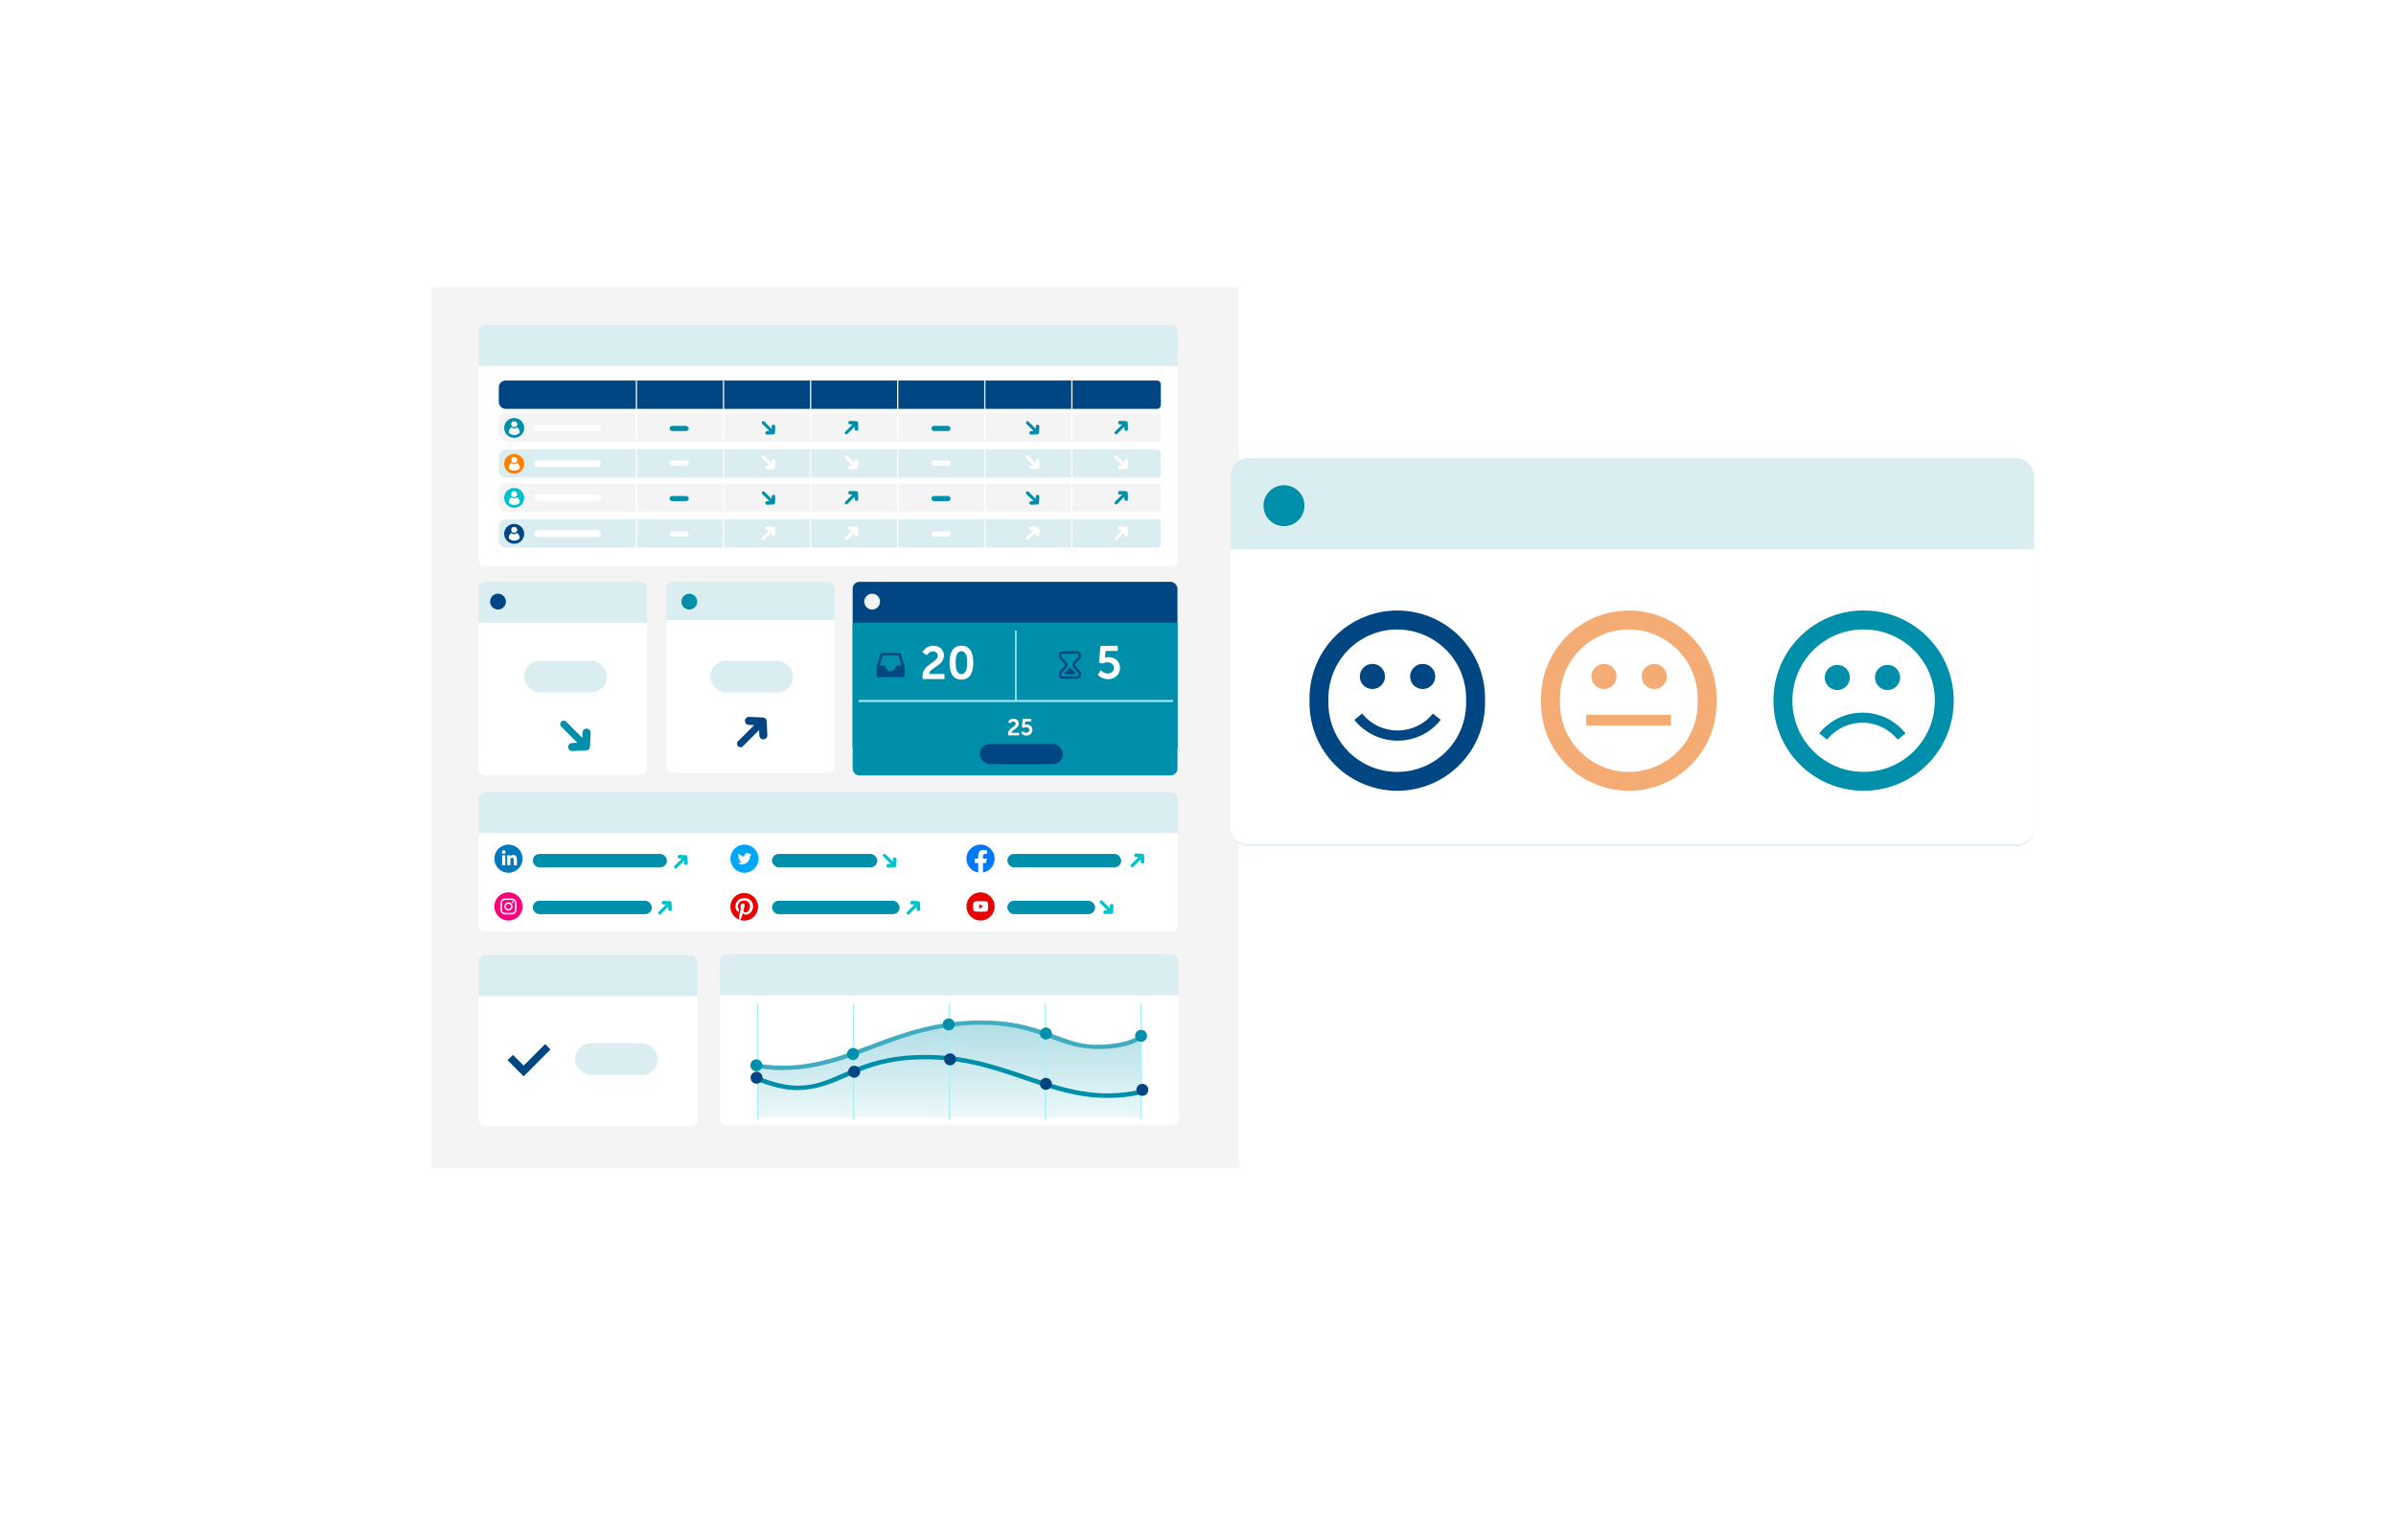 <?xml version="1.0" encoding="UTF-8"?>
<svg id="Layer_2" data-name="Layer 2" xmlns="http://www.w3.org/2000/svg" xmlns:xlink="http://www.w3.org/1999/xlink" viewBox="0 0 700 450">
  <defs>
    <style>
      .cls-1 {
        fill: url(#linear-gradient);
      }

      .cls-2 {
        filter: url(#outer-glow-8);
      }

      .cls-2, .cls-3 {
        fill: #daeef1;
      }

      .cls-4 {
        filter: url(#outer-glow-6);
      }

      .cls-4, .cls-5 {
        fill: #fff;
      }

      .cls-6 {
        fill: #004682;
      }

      .cls-7 {
        fill: #00c2cd;
      }

      .cls-8 {
        fill: #00a6fa;
      }

      .cls-9 {
        fill: #0078c0;
      }

      .cls-10 {
        fill: #008fab;
      }

      .cls-11 {
        fill: #0079f9;
      }

      .cls-12 {
        fill: #f4f4f5;
      }

      .cls-13 {
        fill: #f5ac74;
      }

      .cls-14 {
        fill: #ff007b;
      }

      .cls-15 {
        fill: #e90101;
      }

      .cls-16 {
        fill: #ff8100;
      }

      .cls-17 {
        fill: #acedf9;
      }

      .cls-18 {
        fill: #3facc0;
      }

      .cls-19 {
        filter: url(#drop-shadow-7);
      }

      .cls-20 {
        opacity: .3;
      }

      .cls-21 {
        fill: none;
        stroke: #94e4f5;
        stroke-miterlimit: 10;
        stroke-width: .5px;
      }
    </style>
    <filter id="outer-glow-6" filterUnits="userSpaceOnUse">
      <feOffset dx="0" dy="0"/>
      <feGaussianBlur result="blur" stdDeviation="5"/>
      <feFlood flood-color="#908ef1" flood-opacity=".25"/>
      <feComposite in2="blur" operator="in"/>
      <feComposite in="SourceGraphic"/>
    </filter>
    <linearGradient id="linear-gradient" x1="277.57" y1="326.41" x2="277.57" y2="299.69" gradientUnits="userSpaceOnUse">
      <stop offset="0" stop-color="#bce9ea"/>
      <stop offset="1" stop-color="#008fab"/>
    </linearGradient>
    <filter id="drop-shadow-7" filterUnits="userSpaceOnUse">
      <feOffset dx="0" dy="0"/>
      <feGaussianBlur result="blur-2" stdDeviation="3"/>
      <feFlood flood-color="#000" flood-opacity=".25"/>
      <feComposite in2="blur-2" operator="in"/>
      <feComposite in="SourceGraphic"/>
    </filter>
    <filter id="outer-glow-8" filterUnits="userSpaceOnUse">
      <feOffset dx="0" dy="0"/>
      <feGaussianBlur result="blur-3" stdDeviation="5"/>
      <feFlood flood-color="#908ef1" flood-opacity=".25"/>
      <feComposite in2="blur-3" operator="in"/>
      <feComposite in="SourceGraphic"/>
    </filter>
  </defs>
  <g>
    <rect class="cls-4" x="126.03" y="67.59" width="235.94" height="287.23" rx="5" ry="5"/>
    <rect class="cls-12" x="126.03" y="83.93" width="235.94" height="257.41"/>
    <rect class="cls-3" x="139.8" y="169.99" width="49.14" height="50.08" rx="2" ry="2"/>
    <rect class="cls-3" x="139.8" y="279.07" width="64.07" height="50.08" rx="2" ry="2"/>
    <path class="cls-5" d="M139.8,181.99h49.14v42.57c0,1.1-.9,2-2,2h-45.14c-1.1,0-2-.9-2-2v-42.57h0Z"/>
    <rect class="cls-3" x="194.7" y="169.99" width="49.14" height="50.08" rx="2" ry="2"/>
    <path class="cls-5" d="M194.7,181.16h49.14v42.57c0,1.1-.9,2-2,2h-45.14c-1.1,0-2-.9-2-2v-42.57h0Z"/>
    <rect class="cls-6" x="249.11" y="169.99" width="94.89" height="50.08" rx="2" ry="2"/>
    <path class="cls-10" d="M249.11,181.99h94.89v42.57c0,1.1-.9,2-2,2h-90.89c-1.1,0-2-.9-2-2v-42.57h0Z"/>
    <rect class="cls-3" x="139.8" y="94.92" width="204.34" height="50.08" rx="2" ry="2"/>
    <path class="cls-5" d="M139.8,106.92h204.34v56.58c0,1.1-.9,2-2,2H141.8c-1.1,0-2-.9-2-2v-56.58h0Z"/>
    <rect class="cls-3" x="139.8" y="231.43" width="204.34" height="28.4" rx="2" ry="2"/>
    <path class="cls-5" d="M139.8,243.43h204.34v26.71c0,1.1-.9,2-2,2H141.8c-1.1,0-2-.9-2-2v-26.71h0Z"/>
    <rect class="cls-3" x="210.34" y="278.79" width="133.98" height="50.08" rx="2" ry="2"/>
    <path class="cls-5" d="M210.34,290.78h133.98v36.09c0,1.1-.9,2-2,2H212.34c-1.1,0-2-.9-2-2v-36.09h0Z"/>
    <path class="cls-5" d="M139.8,291.06h64.07v36.09c0,1.1-.9,2-2,2h-60.07c-1.1,0-2-.9-2-2v-36.09h0Z"/>
    <g>
      <g class="cls-20">
        <path class="cls-1" d="M231.31,326.52h-9.84v-14.42l-.07-1.32c12.84,2.23,22.71-1.41,33.06-5.29,9.89-3.71,20.12-7.54,34.23-7.21,9.12,.21,14.86,2.35,19.93,4.24,4.36,1.63,8.13,3.03,13.12,2.83,10.14-.41,11.99-3.29,12-3.32l-.4,1.65h0l.04,22.83h-102.06Z"/>
      </g>
      <rect class="cls-17" x="277.2" y="293.11" width=".36" height="34.08"/>
      <rect class="cls-17" x="249.21" y="293.11" width=".36" height="34.08"/>
      <rect class="cls-17" x="221.21" y="293.11" width=".36" height="34.08"/>
      <rect class="cls-17" x="305.2" y="293.11" width=".36" height="34.08"/>
      <rect class="cls-17" x="333.2" y="293.11" width=".36" height="34.08"/>
      <g>
        <path class="cls-16" d="M221.12,314.35s-.04-.05-.04-.05v.04s.04,0,.04,0Z"/>
        <path class="cls-10" d="M333.27,318.37c-12.7,2.9-22.67-.45-33.13-4.02-9.99-3.41-20.33-6.94-34.37-5.97-9.07,.63-14.71,3.12-19.68,5.31-4.28,1.89-7.98,3.52-12.96,3.53-5,.02-10.26-2.15-12.01-2.87l-.32,1.32c1.82,.73,7.26,2.97,12.33,2.84,5.53-.14,9.63-1.82,13.97-3.74,4.79-2.11,10.23-4.51,18.85-5.11,13.5-.94,23.59,2.51,33.34,5.84,7.9,2.7,15.48,5.29,24.23,5.29,3.23,0,6.12-.22,9.73-1.04l.02-1.37Z"/>
      </g>
      <path class="cls-18" d="M230.85,312.59c8.77-.38,16.27-3.19,24.09-6.12,9.65-3.62,19.63-7.36,33.2-7.04,8.66,.2,14.2,2.27,19.09,4.09,4.42,1.65,8.6,3.09,14.15,2.98,8.97-.17,11.95-2.8,12-2.95l-.08-1.6h0s-1.82,2.92-11.97,3.32c-5,.2-8.76-1.2-13.12-2.83-5.07-1.89-10.81-4.03-19.93-4.24-14.11-.33-24.34,3.5-34.23,7.21-10.35,3.88-20.22,7.52-33.06,5.29l.07,1.32c3.66,.64,6.56,.72,9.8,.58Z"/>
      <circle class="cls-10" cx="277.18" cy="299.31" r="1.75"/>
      <circle class="cls-10" cx="305.56" cy="301.97" r="1.75"/>
      <circle class="cls-10" cx="333.37" cy="302.64" r="1.75"/>
      <circle class="cls-10" cx="249.21" cy="307.96" r="1.76"/>
      <circle class="cls-10" cx="220.98" cy="311.27" r="1.75"/>
      <circle class="cls-6" cx="221.03" cy="314.89" r="1.75"/>
      <circle class="cls-6" cx="305.56" cy="316.68" r="1.75"/>
      <circle class="cls-6" cx="277.56" cy="309.52" r="1.75"/>
      <circle class="cls-6" cx="249.56" cy="313.14" r="1.75"/>
      <circle class="cls-6" cx="333.74" cy="318.43" r="1.75"/>
    </g>
    <path class="cls-3" d="M147.73,131.28h190.31c.61,0,1.1,.49,1.1,1.1v6.08c0,.61-.49,1.1-1.1,1.1H147.73c-1.1,0-2-.9-2-2v-4.29c0-1.1,.9-2,2-2Z"/>
    <rect class="cls-5" x="156.06" y="134.52" width="19.48" height="1.93" rx=".97" ry=".97"/>
    <rect class="cls-10" x="155.65" y="249.5" width="39.21" height="3.92" rx="1.96" ry="1.96"/>
    <rect class="cls-10" x="155.65" y="263.18" width="34.79" height="3.92" rx="1.96" ry="1.96"/>
    <rect class="cls-10" x="225.55" y="249.5" width="30.74" height="3.92" rx="1.96" ry="1.96"/>
    <rect class="cls-10" x="225.55" y="263.18" width="37.27" height="3.92" rx="1.96" ry="1.96"/>
    <rect class="cls-10" x="294.3" y="249.5" width="33.27" height="3.92" rx="1.96" ry="1.96"/>
    <rect class="cls-10" x="294.3" y="263.18" width="25.65" height="3.92" rx="1.96" ry="1.96"/>
    <ellipse class="cls-16" cx="150.22" cy="135.53" rx="2.93" ry="2.9"/>
    <path class="cls-12" d="M147.73,120.77h190.31c.61,0,1.1,.49,1.1,1.1v6.08c0,.61-.49,1.1-1.1,1.1H147.73c-1.1,0-2-.9-2-2v-4.29c0-1.1,.9-2,2-2Z"/>
    <rect class="cls-5" x="156.06" y="124.01" width="19.48" height="1.93" rx=".97" ry=".97"/>
    <ellipse class="cls-10" cx="150.22" cy="125.03" rx="2.93" ry="2.9"/>
    <path class="cls-6" d="M147.73,111.18h190.31c.61,0,1.1,.49,1.1,1.1v6.08c0,.61-.49,1.1-1.1,1.1H147.73c-1.1,0-2-.9-2-2v-4.29c0-1.1,.9-2,2-2Z"/>
    <g>
      <rect class="cls-10" x="195.63" y="124.43" width="5.58" height="1.51" rx=".76" ry=".76"/>
      <rect class="cls-10" x="272.13" y="124.43" width="5.58" height="1.51" rx=".76" ry=".76"/>
      <path class="cls-10" d="M250.51,123.18c-.09-.08-.2-.13-.33-.14l-1.79-.07c-.29-.01-.53,.21-.54,.5-.01,.29,.21,.53,.5,.54l.7,.03-2.09,2.09c-.18,.18-.18,.46,0,.64s.46,.18,.64,0l2.09-2.09,.03,.7c.01,.29,.25,.51,.54,.5,.29-.01,.51-.25,.5-.54l-.07-1.79c0-.13-.06-.24-.14-.33,0,0-.01-.01-.02-.02,0,0,0-.01-.02-.02Z"/>
      <path class="cls-10" d="M329.3,123.18c-.09-.08-.2-.13-.33-.14l-1.79-.07c-.29-.01-.53,.21-.54,.5-.01,.29,.21,.53,.5,.54l.7,.03-2.09,2.09c-.18,.18-.18,.46,0,.64s.46,.18,.64,0l2.09-2.09,.03,.7c.01,.29,.25,.51,.54,.5,.29-.01,.51-.25,.5-.54l-.07-1.79c0-.13-.06-.24-.14-.33,0,0-.01-.01-.02-.02,0,0,0-.01-.02-.02Z"/>
      <path class="cls-10" d="M303.44,126.74c.08-.09,.13-.2,.14-.33l.07-1.79c.01-.29-.21-.53-.5-.54-.29-.01-.53,.21-.54,.5l-.03,.7-2.09-2.09c-.18-.18-.46-.18-.64,0s-.18,.46,0,.64l2.09,2.09-.7,.03c-.29,.01-.51,.25-.5,.54,.01,.29,.25,.51,.54,.5l1.79-.07c.13,0,.24-.06,.33-.14,0,0,.01-.01,.02-.02,0,0,.01,0,.02-.02Z"/>
      <path class="cls-10" d="M226.28,126.74c.08-.09,.13-.2,.14-.33l.07-1.79c.01-.29-.21-.53-.5-.54-.29-.01-.53,.21-.54,.5l-.03,.7-2.09-2.09c-.18-.18-.46-.18-.64,0s-.18,.46,0,.64l2.09,2.09-.7,.03c-.29,.01-.51,.25-.5,.54,.01,.29,.25,.51,.54,.5l1.79-.07c.13,0,.24-.06,.33-.14,0,0,.01-.01,.02-.02,0,0,.01,0,.02-.02Z"/>
    </g>
    <g>
      <rect class="cls-5" x="195.63" y="134.53" width="5.58" height="1.51" rx=".76" ry=".76"/>
      <rect class="cls-5" x="272.13" y="134.53" width="5.58" height="1.51" rx=".76" ry=".76"/>
      <path class="cls-5" d="M250.54,136.84c.08-.09,.13-.2,.14-.33l.07-1.79c.01-.29-.21-.53-.5-.54-.29-.01-.53,.21-.54,.5l-.03,.7-2.09-2.09c-.18-.18-.46-.18-.64,0s-.18,.46,0,.64l2.09,2.09-.7,.03c-.29,.01-.51,.25-.5,.54,.01,.29,.25,.51,.54,.5l1.79-.07c.13,0,.24-.06,.33-.14,0,0,.01-.01,.02-.02,0,0,.01,0,.02-.02Z"/>
      <path class="cls-5" d="M329.33,136.84c.08-.09,.13-.2,.14-.33l.07-1.79c.01-.29-.21-.53-.5-.54-.29-.01-.53,.21-.54,.5l-.03,.7-2.09-2.09c-.18-.18-.46-.18-.64,0s-.18,.46,0,.64l2.09,2.09-.7,.03c-.29,.01-.51,.25-.5,.54,.01,.29,.25,.51,.54,.5l1.79-.07c.13,0,.24-.06,.33-.14,0,0,.01-.01,.02-.02,0,0,.01,0,.02-.02Z"/>
      <path class="cls-5" d="M303.44,136.84c.08-.09,.13-.2,.14-.33l.07-1.79c.01-.29-.21-.53-.5-.54-.29-.01-.53,.21-.54,.5l-.03,.7-2.09-2.09c-.18-.18-.46-.18-.64,0s-.18,.46,0,.64l2.09,2.09-.7,.03c-.29,.01-.51,.25-.5,.54,.01,.29,.25,.51,.54,.5l1.79-.07c.13,0,.24-.06,.33-.14,0,0,.01-.01,.02-.02,0,0,.01,0,.02-.02Z"/>
      <path class="cls-5" d="M226.28,136.84c.08-.09,.13-.2,.14-.33l.07-1.79c.01-.29-.21-.53-.5-.54-.29-.01-.53,.21-.54,.5l-.03,.7-2.09-2.09c-.18-.18-.46-.18-.64,0s-.18,.46,0,.64l2.09,2.09-.7,.03c-.29,.01-.51,.25-.5,.54,.01,.29,.25,.51,.54,.5l1.79-.07c.13,0,.24-.06,.33-.14,0,0,.01-.01,.02-.02,0,0,.01,0,.02-.02Z"/>
    </g>
    <rect class="cls-3" x="167.98" y="304.83" width="24.21" height="9.26" rx="4.63" ry="4.63"/>
    <rect class="cls-3" x="153.09" y="193.07" width="24.21" height="9.26" rx="4.63" ry="4.63"/>
    <rect class="cls-3" x="207.5" y="193.07" width="24.21" height="9.26" rx="4.63" ry="4.63"/>
    <rect class="cls-6" x="286.22" y="217.38" width="24.29" height="5.89" rx="2.95" ry="2.95"/>
    <path class="cls-10" d="M172.06,218.89c.18-.2,.3-.46,.31-.75l.17-4.04c.03-.65-.47-1.19-1.12-1.22-.65-.03-1.19,.47-1.22,1.12l-.07,1.58-4.72-4.72c-.4-.4-1.04-.4-1.44,0s-.4,1.04,0,1.44l4.72,4.72-1.58,.07c-.65,.03-1.15,.57-1.12,1.22,.03,.65,.57,1.15,1.22,1.12l4.04-.17c.29-.01,.55-.13,.75-.31,.01-.01,.02-.02,.03-.03,.01-.01,.02-.02,.03-.03Z"/>
    <path class="cls-6" d="M223.64,209.94c-.2-.18-.46-.3-.75-.31l-4.04-.17c-.65-.03-1.19,.47-1.22,1.12-.03,.65,.47,1.19,1.12,1.22l1.58,.07-4.72,4.72c-.4,.4-.4,1.04,0,1.44,.4,.4,1.04,.4,1.44,0l4.72-4.72,.07,1.58c.03,.65,.57,1.15,1.22,1.12,.65-.03,1.15-.57,1.12-1.22l-.17-4.04c-.01-.29-.13-.55-.31-.75-.01-.01-.02-.02-.03-.03-.01-.01-.02-.02-.03-.03Z"/>
    <path class="cls-7" d="M200.68,250c-.09-.08-.21-.14-.34-.14l-1.83-.08c-.29-.01-.54,.21-.55,.51-.01,.29,.21,.54,.51,.55l.72,.03-2.13,2.13c-.18,.18-.18,.47,0,.65s.47,.18,.65,0l2.13-2.13,.03,.72c.01,.29,.26,.52,.55,.51,.29-.01,.52-.26,.51-.55l-.08-1.83c0-.13-.06-.25-.14-.34,0,0-.01-.01-.02-.02,0,0-.01-.01-.02-.02Z"/>
    <path class="cls-7" d="M334.08,249.59c-.09-.08-.21-.14-.34-.14l-1.83-.08c-.29-.01-.54,.21-.55,.51-.01,.29,.21,.54,.51,.55l.72,.03-2.13,2.13c-.18,.18-.18,.47,0,.65s.47,.18,.65,0l2.13-2.13,.03,.72c.01,.29,.26,.52,.55,.51,.29-.01,.52-.26,.51-.55l-.08-1.83c0-.13-.06-.25-.14-.34,0,0-.01-.01-.02-.02,0,0-.01-.01-.02-.02Z"/>
    <path class="cls-7" d="M261.71,253.23c.08-.09,.14-.21,.14-.34l.08-1.83c.01-.29-.21-.54-.51-.55-.29-.01-.54,.21-.55,.51l-.03,.72-2.13-2.13c-.18-.18-.47-.18-.65,0s-.18,.47,0,.65l2.13,2.13-.72,.03c-.29,.01-.52,.26-.51,.55,.01,.29,.26,.52,.55,.51l1.83-.08c.13,0,.25-.06,.34-.14,0,0,.01-.01,.02-.02,0,0,.01-.01,.02-.02Z"/>
    <path class="cls-7" d="M325.08,266.83c.08-.09,.14-.21,.14-.34l.08-1.83c.01-.29-.21-.54-.51-.55-.29-.01-.54,.21-.55,.51l-.03,.72-2.13-2.13c-.18-.18-.47-.18-.65,0s-.18,.47,0,.65l2.13,2.13-.72,.03c-.29,.01-.52,.26-.51,.55,.01,.29,.26,.52,.55,.51l1.83-.08c.13,0,.25-.06,.34-.14,0,0,.01-.01,.02-.02,0,0,.01-.01,.02-.02Z"/>
    <path class="cls-7" d="M196.03,263.44c-.09-.08-.21-.14-.34-.14l-1.83-.08c-.29-.01-.54,.21-.55,.51-.01,.29,.21,.54,.51,.55l.72,.03-2.13,2.13c-.18,.18-.18,.47,0,.65s.47,.18,.65,0l2.13-2.13,.03,.72c.01,.29,.26,.52,.55,.51,.29-.01,.52-.26,.51-.55l-.08-1.83c0-.13-.06-.25-.14-.34,0,0-.01-.01-.02-.02,0,0-.01-.01-.02-.02Z"/>
    <path class="cls-7" d="M268.62,263.44c-.09-.08-.21-.14-.34-.14l-1.83-.08c-.29-.01-.54,.21-.55,.51-.01,.29,.21,.54,.51,.55l.72,.03-2.13,2.13c-.18,.18-.18,.47,0,.65s.47,.18,.65,0l2.13-2.13,.03,.72c.01,.29,.26,.52,.55,.51,.29-.01,.52-.26,.51-.55l-.08-1.83c0-.13-.06-.25-.14-.34,0,0-.01-.01-.02-.02,0,0-.01-.01-.02-.02Z"/>
    <g>
      <circle class="cls-5" cx="150.22" cy="123.95" r=".87"/>
      <path class="cls-5" d="M150.24,127.1c.61,0,1.16-.24,1.57-.63,.01-.08,.02-.16,.02-.25,0-.58-.32-1.09-.79-1.37-.2,.21-.48,.34-.8,.34s-.6-.13-.8-.34c-.47,.28-.79,.79-.79,1.37,0,.08,0,.17,.02,.25,.41,.39,.96,.63,1.57,.63Z"/>
    </g>
    <g>
      <circle class="cls-5" cx="150.22" cy="134.38" r=".87"/>
      <path class="cls-5" d="M150.24,137.52c.61,0,1.16-.24,1.57-.63,.01-.08,.02-.16,.02-.25,0-.58-.32-1.09-.79-1.37-.2,.21-.48,.34-.8,.34s-.6-.13-.8-.34c-.47,.28-.79,.79-.79,1.37,0,.08,0,.17,.02,.25,.41,.39,.96,.63,1.57,.63Z"/>
    </g>
    <path class="cls-3" d="M147.73,151.72h190.31c.61,0,1.1,.49,1.1,1.1v6.08c0,.61-.49,1.1-1.1,1.1H147.73c-1.1,0-2-.9-2-2v-4.29c0-1.1,.9-2,2-2Z"/>
    <rect class="cls-5" x="156.06" y="154.96" width="19.48" height="1.93" rx=".97" ry=".97"/>
    <ellipse class="cls-6" cx="150.22" cy="155.98" rx="2.93" ry="2.9"/>
    <path class="cls-12" d="M147.73,141.22h190.31c.61,0,1.1,.49,1.1,1.1v6.08c0,.61-.49,1.1-1.1,1.1H147.73c-1.1,0-2-.9-2-2v-4.29c0-1.1,.9-2,2-2Z"/>
    <rect class="cls-5" x="156.06" y="144.46" width="19.48" height="1.93" rx=".97" ry=".97"/>
    <ellipse class="cls-7" cx="150.22" cy="145.47" rx="2.93" ry="2.9"/>
    <g>
      <circle class="cls-5" cx="150.22" cy="144.39" r=".87"/>
      <path class="cls-5" d="M150.24,147.54c.61,0,1.16-.24,1.57-.63,.01-.08,.02-.16,.02-.25,0-.58-.32-1.09-.79-1.37-.2,.21-.48,.34-.8,.34s-.6-.13-.8-.34c-.47,.28-.79,.79-.79,1.37,0,.08,0,.17,.02,.25,.41,.39,.96,.63,1.57,.63Z"/>
    </g>
    <g>
      <circle class="cls-5" cx="150.22" cy="154.82" r=".87"/>
      <path class="cls-5" d="M150.24,157.97c.61,0,1.16-.24,1.57-.63,.01-.08,.02-.16,.02-.25,0-.58-.32-1.09-.79-1.37-.2,.21-.48,.34-.8,.34s-.6-.13-.8-.34c-.47,.28-.79,.79-.79,1.37,0,.08,0,.17,.02,.25,.41,.39,.96,.63,1.57,.63Z"/>
    </g>
    <g>
      <rect class="cls-5" x="185.76" y="110.6" width=".35" height="50.17"/>
      <rect class="cls-5" x="236.65" y="110.6" width=".35" height="50.17"/>
      <rect class="cls-5" x="211.21" y="110.6" width=".35" height="50.17"/>
      <rect class="cls-5" x="287.54" y="110.6" width=".35" height="50.17"/>
      <rect class="cls-5" x="262.1" y="110.6" width=".35" height="50.17"/>
      <rect class="cls-5" x="312.98" y="110.6" width=".35" height="50.17"/>
    </g>
    <g>
      <rect class="cls-10" x="195.63" y="144.92" width="5.58" height="1.51" rx=".76" ry=".76"/>
      <rect class="cls-10" x="272.13" y="144.92" width="5.58" height="1.51" rx=".76" ry=".76"/>
      <path class="cls-10" d="M250.51,143.66c-.09-.08-.2-.13-.33-.14l-1.79-.07c-.29-.01-.53,.21-.54,.5-.01,.29,.21,.53,.5,.54l.7,.03-2.09,2.09c-.18,.18-.18,.46,0,.64s.46,.18,.64,0l2.09-2.09,.03,.7c.01,.29,.25,.51,.54,.5,.29-.01,.51-.25,.5-.54l-.07-1.79c0-.13-.06-.24-.14-.33,0,0-.01-.01-.02-.02,0,0,0-.01-.02-.02Z"/>
      <path class="cls-10" d="M329.3,143.66c-.09-.08-.2-.13-.33-.14l-1.79-.07c-.29-.01-.53,.21-.54,.5-.01,.29,.21,.53,.5,.54l.7,.03-2.09,2.09c-.18,.18-.18,.46,0,.64s.46,.18,.64,0l2.09-2.09,.03,.7c.01,.29,.25,.51,.54,.5,.29-.01,.51-.25,.5-.54l-.07-1.79c0-.13-.06-.24-.14-.33,0,0-.01-.01-.02-.02,0,0,0-.01-.02-.02Z"/>
      <path class="cls-10" d="M303.44,147.23c.08-.09,.13-.2,.14-.33l.07-1.79c.01-.29-.21-.53-.5-.54-.29-.01-.53,.21-.54,.5l-.03,.7-2.09-2.09c-.18-.18-.46-.18-.64,0s-.18,.46,0,.64l2.09,2.09-.7,.03c-.29,.01-.51,.25-.5,.54,.01,.29,.25,.51,.54,.5l1.79-.07c.13,0,.24-.06,.33-.14,0,0,.01-.01,.02-.02,0,0,.01,0,.02-.02Z"/>
      <path class="cls-10" d="M226.28,147.23c.08-.09,.13-.2,.14-.33l.07-1.79c.01-.29-.21-.53-.5-.54-.29-.01-.53,.21-.54,.5l-.03,.7-2.09-2.09c-.18-.18-.46-.18-.64,0s-.18,.46,0,.64l2.09,2.09-.7,.03c-.29,.01-.51,.25-.5,.54,.01,.29,.25,.51,.54,.5l1.79-.07c.13,0,.24-.06,.33-.14,0,0,.01-.01,.02-.02,0,0,.01,0,.02-.02Z"/>
    </g>
    <g>
      <rect class="cls-5" x="195.63" y="155.31" width="5.58" height="1.51" rx=".76" ry=".76"/>
      <rect class="cls-5" x="272.13" y="155.31" width="5.58" height="1.51" rx=".76" ry=".76"/>
      <path class="cls-5" d="M250.51,154.05c-.09-.08-.2-.13-.33-.14l-1.79-.07c-.29-.01-.53,.21-.54,.5-.01,.29,.21,.53,.5,.54l.7,.03-2.09,2.09c-.18,.18-.18,.46,0,.64s.46,.18,.64,0l2.09-2.09,.03,.7c.01,.29,.25,.51,.54,.5,.29-.01,.51-.25,.5-.54l-.07-1.79c0-.13-.06-.24-.14-.33,0,0-.01-.01-.02-.02,0,0,0-.01-.02-.02Z"/>
      <path class="cls-5" d="M329.3,154.05c-.09-.08-.2-.13-.33-.14l-1.79-.07c-.29-.01-.53,.21-.54,.5-.01,.29,.21,.53,.5,.54l.7,.03-2.09,2.09c-.18,.18-.18,.46,0,.64s.46,.18,.64,0l2.09-2.09,.03,.7c.01,.29,.25,.51,.54,.5,.29-.01,.51-.25,.5-.54l-.07-1.79c0-.13-.06-.24-.14-.33,0,0-.01-.01-.02-.02,0,0,0-.01-.02-.02Z"/>
      <path class="cls-5" d="M303.41,154.05c-.09-.08-.2-.13-.33-.14l-1.79-.07c-.29-.01-.53,.21-.54,.5-.01,.29,.21,.53,.5,.54l.7,.03-2.09,2.09c-.18,.18-.18,.46,0,.64s.46,.18,.64,0l2.09-2.09,.03,.7c.01,.29,.25,.51,.54,.5,.29-.01,.51-.25,.5-.54l-.07-1.79c0-.13-.06-.24-.14-.33,0,0-.01-.01-.02-.02,0,0,0-.01-.02-.02Z"/>
      <path class="cls-5" d="M226.25,154.05c-.09-.08-.2-.13-.33-.14l-1.79-.07c-.29-.01-.53,.21-.54,.5-.01,.29,.21,.53,.5,.54l.7,.03-2.09,2.09c-.18,.18-.18,.46,0,.64s.46,.18,.64,0l2.09-2.09,.03,.7c.01,.29,.25,.51,.54,.5,.29-.01,.51-.25,.5-.54l-.07-1.79c0-.13-.06-.24-.14-.33,0,0-.01-.01-.02-.02,0,0,0-.01-.02-.02Z"/>
    </g>
    <g>
      <path class="cls-5" d="M269.5,197.55c0-3.45,4.48-4,4.48-5.9,0-.84-.65-1.34-1.46-1.34-1.12,0-1.73,1.13-1.73,1.13l-1.29-.86s.88-1.91,3.17-1.91c1.68,0,3.11,1.02,3.11,2.83,0,3.07-4.29,3.6-4.33,5.41h4.48v1.5h-6.35c-.04-.31-.08-.58-.08-.85Z"/>
      <path class="cls-5" d="M277.41,193.6c0-2.75,.85-4.93,3.46-4.93s3.48,2.18,3.48,4.93-.86,4.96-3.48,4.96-3.46-2.21-3.46-4.96Zm5.15,0c0-1.86-.38-3.33-1.69-3.33s-1.68,1.47-1.68,3.33,.38,3.37,1.68,3.37,1.69-1.48,1.69-3.37Z"/>
    </g>
    <g>
      <path class="cls-5" d="M294.5,214.43c0-1.73,2.24-2,2.24-2.95,0-.42-.32-.67-.73-.67-.56,0-.86,.57-.86,.57l-.65-.43s.44-.96,1.58-.96c.84,0,1.56,.51,1.56,1.42,0,1.54-2.14,1.8-2.16,2.7h2.24v.75h-3.17c-.02-.16-.04-.29-.04-.42Z"/>
      <path class="cls-5" d="M298.81,213.63s.4,.48,1.02,.48c.47,0,.9-.31,.9-.82s-.42-.83-.96-.83c-.42,0-.74,.2-.74,.2l-.48-.18,.22-2.43h2.51v.75h-1.77l-.07,.79c-.01,.13-.03,.22-.03,.22h.01s.22-.11,.51-.11c1.06,0,1.69,.71,1.69,1.57,0,.94-.73,1.65-1.73,1.65s-1.53-.65-1.53-.65l.45-.65Z"/>
    </g>
    <path class="cls-5" d="M321.6,195.83s.8,.96,2.04,.96c.93,0,1.81-.62,1.81-1.63s-.84-1.66-1.93-1.66c-.85,0-1.48,.4-1.48,.4l-.96-.35,.44-4.85h5.03v1.5h-3.53l-.15,1.58c-.03,.26-.07,.45-.07,.45h.03s.44-.22,1.02-.22c2.12,0,3.37,1.42,3.37,3.14,0,1.89-1.46,3.29-3.45,3.29s-3.06-1.29-3.06-1.29l.89-1.31Z"/>
    <circle class="cls-12" cx="254.8" cy="175.78" r="2.31"/>
    <circle class="cls-10" cx="201.38" cy="175.78" r="2.31"/>
    <circle class="cls-6" cx="145.49" cy="175.78" r="2.31"/>
    <path class="cls-6" d="M314.1,194.06s-.06,.07-.07,.11c-.02,.04-.02,.09-.02,.13s0,.09,.02,.13c.01,.04,.04,.08,.07,.11l1.41,1.54c.09,.1,.16,.21,.21,.33,.05,.13,.07,.26,.07,.4v.43c0,.3-.1,.55-.31,.76-.21,.21-.46,.31-.75,.31h-4.29c-.29,0-.54-.11-.75-.31-.21-.21-.31-.46-.31-.76v-.43c0-.14,.02-.27,.07-.4,.05-.13,.12-.24,.21-.33l1.42-1.54s.05-.07,.07-.11c.02-.04,.02-.09,.02-.13s0-.09-.02-.13c-.02-.04-.04-.08-.07-.11l-1.42-1.54h0c-.09-.09-.16-.2-.21-.33-.05-.12-.07-.25-.07-.39v-.44c0-.3,.11-.55,.31-.76,.21-.21,.46-.31,.75-.31h4.29c.29,0,.54,.11,.75,.31,.21,.21,.31,.46,.31,.76v.44h0s0,0,0,0c0,.14-.02,.27-.07,.39-.05,.13-.12,.23-.21,.33l-1.41,1.54Zm-.53,.97c-.09-.1-.16-.2-.21-.33-.05-.13-.07-.26-.07-.4s.02-.27,.07-.4c.05-.12,.12-.23,.21-.33l1.42-1.54h0s.05-.07,.07-.11c.01-.04,.02-.08,.02-.13v-.44c0-.1-.03-.19-.1-.26-.07-.07-.15-.1-.25-.1h-4.29c-.1,0-.18,.03-.25,.1-.07,.07-.1,.16-.1,.26v.44s0,.09,.02,.13c.02,.04,.04,.08,.07,.11l1.42,1.54c.09,.09,.16,.2,.21,.33,.05,.13,.07,.26,.07,.4s-.02,.27-.07,.4c-.05,.13-.12,.24-.21,.33l-1.42,1.54s-.05,.07-.07,.11c-.02,.04-.02,.09-.02,.13v.43c0,.1,.04,.18,.1,.25,.07,.07,.15,.11,.25,.11h4.29c.1,0,.18-.04,.25-.11,.07-.07,.1-.16,.1-.25v-.43s0-.09-.02-.13c-.02-.04-.04-.08-.07-.11l-1.42-1.54Zm-1.18,.2s.07-.05,.1-.06c.04-.02,.08-.02,.12-.02s.08,0,.12,.02c.04,.02,.07,.04,.11,.06l1.21,1.22s.05,.06,.07,.1c.02,.04,.02,.08,.02,.13,0,.08-.03,.16-.09,.22-.06,.06-.14,.1-.22,.1h-2.49c-.09,0-.16-.03-.22-.1-.06-.06-.09-.14-.09-.22,0-.05,0-.09,.02-.13,.02-.04,.04-.07,.07-.1l1.27-1.21Z"/>
    <polygon class="cls-6" points="152.99 314.49 148.28 309.77 149.85 308.2 152.99 311.35 159.26 305.06 160.83 306.63 152.99 314.49"/>
    <path class="cls-6" d="M263.17,191.12l.18,.58c.12,.38,.24,.81,.38,1.28,.14,.47,.27,.9,.38,1.3,.12,.4,.18,.61,.18,.64v2.5c0,.11-.04,.21-.12,.29-.08,.08-.18,.12-.3,.12h-7.34c-.12,0-.22-.04-.3-.12-.08-.08-.12-.18-.12-.29v-2.5s.06-.24,.18-.64c.11-.4,.24-.83,.38-1.3,.14-.47,.27-.89,.38-1.28l.17-.58c.03-.11,.09-.19,.18-.26,.09-.07,.19-.1,.3-.1h5c.11,0,.21,.03,.3,.1,.09,.07,.15,.16,.18,.26m-1.52,3.72c.02-.1,.06-.18,.14-.24,.08-.06,.16-.1,.27-.1h1.32l-.86-3.02h-4.66l-.86,3.02h1.33c.1,0,.19,.03,.27,.1,.08,.06,.12,.14,.14,.24,.07,.38,.24,.7,.51,.95,.27,.26,.59,.38,.95,.38s.68-.13,.95-.38c.27-.25,.44-.57,.51-.95"/>
    <line class="cls-21" x1="250.85" y1="204.81" x2="342.69" y2="204.81"/>
    <line class="cls-21" x1="250.85" y1="204.81" x2="342.69" y2="204.81"/>
    <line class="cls-21" x1="296.77" y1="184.26" x2="296.77" y2="204.67"/>
    <g class="cls-19">
      <path class="cls-11" d="M290.59,250.89c0-2.27-1.84-4.12-4.12-4.12s-4.12,1.84-4.12,4.12c0,2.06,1.51,3.76,3.48,4.07v-2.88h-1.05v-1.19h1.05v-.91c0-1.03,.61-1.6,1.56-1.6,.45,0,.92,.08,.92,.08v1.01h-.52c-.51,0-.67,.32-.67,.64v.77h1.14l-.18,1.19h-.96v2.88c1.97-.31,3.48-2.01,3.48-4.07Z"/>
      <path class="cls-5" d="M288.08,252.08l.18-1.19h-1.14v-.77c0-.33,.16-.64,.67-.64h.52v-1.01s-.47-.08-.92-.08c-.94,0-1.56,.57-1.56,1.6v.91h-1.05v1.19h1.05v2.88c.21,.03,.42,.05,.64,.05s.43-.02,.64-.05v-2.88h.96Z"/>
    </g>
    <g>
      <circle class="cls-9" cx="148.55" cy="250.89" r="4.12"/>
      <g>
        <rect class="cls-5" x="146.7" y="249.89" width=".92" height="2.92"/>
        <path class="cls-5" d="M147.69,248.95c0-.3-.24-.53-.53-.53s-.53,.22-.53,.53,.24,.53,.53,.53,.53-.22,.53-.53Z"/>
        <path class="cls-5" d="M151.01,251c0-.89-.55-1.2-1.07-1.2-.47,0-.78,.31-.87,.49h-.01v-.4h-.88v2.92h.92v-1.58c0-.42,.27-.63,.54-.63,.26,0,.46,.15,.46,.62v1.6h.92v-1.81Z"/>
      </g>
    </g>
    <g>
      <circle class="cls-14" cx="148.55" cy="264.85" r="4.12"/>
      <g>
        <path class="cls-5" d="M148.55,262.94c.62,0,.7,0,.94,.01,.23,.01,.35,.05,.43,.08,.11,.04,.19,.09,.27,.17s.13,.16,.17,.27c.03,.08,.07,.21,.08,.43,.01,.25,.01,.32,.01,.94s0,.7-.01,.94c-.01,.23-.05,.35-.08,.43-.04,.11-.09,.19-.17,.27s-.16,.13-.27,.17c-.08,.03-.21,.07-.43,.08-.25,.01-.32,.01-.94,.01s-.7,0-.94-.01c-.23-.01-.35-.05-.43-.08-.11-.04-.19-.09-.27-.17-.08-.08-.13-.16-.17-.27-.03-.08-.07-.21-.08-.43-.01-.25-.01-.32-.01-.94s0-.7,.01-.94c.01-.23,.05-.35,.08-.43,.04-.11,.09-.19,.17-.27s.16-.13,.27-.17c.08-.03,.21-.07,.43-.08,.25-.01,.32-.01,.94-.01m0-.42c-.63,0-.71,0-.96,.01-.25,.01-.42,.05-.57,.11-.15,.06-.28,.14-.41,.27-.13,.13-.21,.26-.27,.41-.06,.15-.1,.32-.11,.57-.01,.25-.01,.33-.01,.96s0,.71,.01,.96c.01,.25,.05,.42,.11,.57,.06,.15,.14,.28,.27,.41,.13,.13,.26,.21,.41,.27,.15,.06,.32,.1,.57,.11,.25,.01,.33,.01,.96,.01s.71,0,.96-.01c.25-.01,.42-.05,.57-.11,.15-.06,.28-.14,.41-.27,.13-.13,.21-.26,.27-.41,.06-.15,.1-.32,.11-.57,.01-.25,.01-.33,.01-.96s0-.71-.01-.96c-.01-.25-.05-.42-.11-.57-.06-.15-.14-.28-.27-.41-.13-.13-.26-.21-.41-.27-.15-.06-.32-.1-.57-.11-.25-.01-.33-.01-.96-.01h0Z"/>
        <path class="cls-5" d="M148.55,263.65c-.66,0-1.2,.54-1.2,1.2s.54,1.2,1.2,1.2,1.2-.54,1.2-1.2-.54-1.2-1.2-1.2Zm0,1.98c-.43,0-.78-.35-.78-.78s.35-.78,.78-.78,.78,.35,.78,.78-.35,.78-.78,.78Z"/>
        <circle class="cls-5" cx="149.79" cy="263.6" r=".28"/>
      </g>
    </g>
    <g>
      <circle class="cls-15" cx="286.47" cy="264.85" r="4.12"/>
      <path class="cls-5" d="M288.62,263.79c-.05-.19-.2-.34-.39-.39-.34-.09-1.72-.09-1.72-.09,0,0-1.37,0-1.72,.09-.19,.05-.34,.2-.39,.39-.09,.34-.09,1.06-.09,1.06,0,0,0,.72,.09,1.06,.05,.19,.2,.34,.39,.39,.34,.09,1.72,.09,1.72,.09,0,0,1.37,0,1.72-.09,.19-.05,.34-.2,.39-.39,.09-.34,.09-1.06,.09-1.06,0,0,0-.72-.09-1.06Zm-2.55,1.72v-1.31l1.15,.65-1.15,.65Z"/>
    </g>
    <g>
      <circle class="cls-5" cx="217.42" cy="264.94" r="4.03"/>
      <path class="cls-15" d="M217.42,260.91c-2.23,0-4.03,1.8-4.03,4.03,0,1.71,1.06,3.17,2.56,3.76-.04-.32-.07-.81,.01-1.16,.07-.31,.47-2,.47-2,0,0-.12-.24-.12-.6,0-.56,.32-.98,.73-.98,.34,0,.51,.26,.51,.57,0,.35-.22,.86-.33,1.34-.09,.4,.2,.73,.6,.73,.72,0,1.27-.76,1.27-1.85,0-.97-.69-1.64-1.68-1.64-1.15,0-1.82,.86-1.82,1.75,0,.35,.13,.72,.3,.92,.03,.04,.04,.07,.03,.12-.03,.13-.1,.4-.11,.46-.02,.07-.06,.09-.13,.05-.5-.23-.82-.97-.82-1.56,0-1.27,.92-2.44,2.66-2.44,1.4,0,2.49,1,2.49,2.33s-.88,2.51-2.09,2.51c-.41,0-.79-.21-.92-.46,0,0-.2,.77-.25,.96-.09,.35-.34,.79-.5,1.06,.38,.12,.78,.18,1.19,.18,2.23,0,4.03-1.8,4.03-4.03s-1.8-4.03-4.03-4.03"/>
    </g>
    <g>
      <circle class="cls-8" cx="217.51" cy="250.89" r="4.12"/>
      <g id="Logo_FIXED" data-name="Logo — FIXED">
        <path class="cls-5" d="M216.76,252.54c1.53,0,2.37-1.27,2.37-2.37,0-.04,0-.07,0-.11,.16-.12,.3-.26,.42-.43-.15,.07-.31,.11-.48,.13,.17-.1,.3-.27,.37-.46-.16,.1-.34,.16-.53,.2-.15-.16-.37-.26-.61-.26-.46,0-.83,.37-.83,.83,0,.06,0,.13,.02,.19-.69-.03-1.3-.37-1.71-.87-.07,.12-.11,.27-.11,.42,0,.29,.15,.54,.37,.69-.14,0-.26-.04-.38-.1h0c0,.41,.29,.75,.67,.83-.07,.02-.14,.03-.22,.03-.05,0-.11,0-.16-.01,.11,.33,.41,.57,.78,.58-.29,.22-.64,.36-1.03,.36-.07,0-.13,0-.2-.01,.37,.23,.8,.37,1.27,.37"/>
      </g>
    </g>
  </g>
  <rect class="cls-2" x="359.49" y="133.9" width="234.78" height="113.27" rx="5" ry="5"/>
  <path class="cls-5" d="M359.49,160.49h234.78v81.25c0,2.76-2.24,5-5,5h-224.78c-2.76,0-5-2.24-5-5v-81.25h0Z"/>
  <circle class="cls-10" cx="375.12" cy="147.75" r="5.98"/>
  <g>
    <path class="cls-6" d="M408.22,231.05c-1.67,0-3.35-.17-5-.49-1.65-.33-3.26-.82-4.81-1.46-1.54-.64-3.03-1.44-4.43-2.37-1.39-.93-2.7-2-3.89-3.19-1.19-1.19-2.26-2.5-3.19-3.89-.93-1.4-1.73-2.89-2.37-4.43-.64-1.55-1.13-3.17-1.46-4.81-.33-1.64-.49-3.32-.49-5v-1.39c0-1.68,.17-3.36,.49-5,.33-1.64,.82-3.26,1.46-4.81,.64-1.55,1.44-3.04,2.37-4.43,.93-1.4,2.01-2.71,3.19-3.89,1.18-1.19,2.49-2.26,3.89-3.19,1.4-.93,2.89-1.73,4.43-2.37,1.55-.64,3.17-1.13,4.81-1.46,3.3-.66,6.7-.65,10,0,1.65,.33,3.27,.82,4.81,1.46,1.54,.64,3.03,1.44,4.43,2.37,1.39,.93,2.7,2,3.89,3.19,1.18,1.18,2.26,2.49,3.19,3.89,.93,1.4,1.73,2.89,2.37,4.43,.64,1.55,1.13,3.17,1.46,4.81,.33,1.64,.49,3.33,.49,5v1.39c0,1.68-.17,3.36-.49,5-.33,1.64-.82,3.26-1.46,4.81-.64,1.55-1.44,3.04-2.37,4.43s-2.01,2.7-3.19,3.89c-1.19,1.19-2.5,2.26-3.89,3.19-1.4,.93-2.89,1.73-4.43,2.37-1.55,.64-3.16,1.13-4.81,1.46-1.65,.33-3.34,.49-5,.49Zm0-47.14c-1.31,0-2.63,.13-3.93,.39-1.29,.26-2.56,.64-3.77,1.14-1.21,.5-2.38,1.13-3.48,1.86-1.09,.73-2.12,1.57-3.05,2.5-.93,.93-1.77,1.95-2.5,3.05-.73,1.09-1.36,2.26-1.86,3.48-.5,1.22-.89,2.49-1.14,3.77-.26,1.29-.39,2.61-.39,3.92v1.39c0,1.32,.13,2.64,.39,3.92,.26,1.29,.64,2.56,1.14,3.78,.5,1.21,1.13,2.38,1.86,3.48,.73,1.09,1.57,2.12,2.5,3.05,.93,.93,1.96,1.77,3.05,2.5,1.1,.73,2.27,1.36,3.48,1.86,1.21,.5,2.48,.89,3.77,1.15,2.58,.51,5.25,.51,7.85,0,1.29-.26,2.56-.64,3.77-1.14,1.21-.5,2.38-1.13,3.48-1.86,1.09-.73,2.11-1.57,3.05-2.5,.93-.93,1.77-1.95,2.5-3.05,.73-1.1,1.36-2.27,1.86-3.48,.5-1.22,.89-2.48,1.14-3.77,.26-1.29,.39-2.61,.39-3.92v-1.39c0-1.31-.13-2.63-.39-3.92-.26-1.29-.64-2.56-1.14-3.77-.5-1.21-1.13-2.38-1.86-3.48-.73-1.1-1.57-2.12-2.5-3.04-.93-.93-1.96-1.77-3.05-2.5-1.1-.73-2.27-1.36-3.48-1.86-1.21-.5-2.48-.89-3.77-1.15-1.29-.26-2.61-.39-3.92-.39Z"/>
    <path class="cls-6" d="M411.93,216c1.19-.27,2.31-.67,3.39-1.19,1.08-.51,2.09-1.15,3.03-1.91,.95-.75,1.8-1.61,2.57-2.57l-2.29-1.85c-.62,.79-1.32,1.49-2.11,2.11-.78,.62-1.61,1.13-2.49,1.55-.88,.42-1.8,.74-2.77,.96-.97,.22-1.96,.33-2.96,.33s-1.99-.11-2.96-.33c-.97-.23-1.89-.54-2.77-.96-.88-.42-1.71-.94-2.49-1.55-.78-.62-1.48-1.32-2.11-2.11l-2.29,1.85c.77,.95,1.63,1.81,2.58,2.57,.94,.75,1.95,1.39,3.03,1.91,1.08,.52,2.21,.91,3.39,1.19,1.19,.27,2.39,.41,3.62,.41s2.44-.14,3.62-.41m6.32-20.94c-.71-.72-1.58-1.08-2.6-1.08s-1.88,.36-2.6,1.08c-.71,.72-1.07,1.59-1.07,2.59s.36,1.89,1.07,2.6c.72,.71,1.58,1.07,2.6,1.07s1.88-.36,2.6-1.07c.72-.71,1.08-1.58,1.08-2.6s-.35-1.87-1.08-2.59m-14.69,0c-.71-.72-1.58-1.08-2.6-1.08s-1.89,.36-2.6,1.08c-.71,.72-1.07,1.59-1.07,2.59s.36,1.89,1.07,2.6c.71,.71,1.58,1.07,2.6,1.07s1.88-.36,2.6-1.07c.72-.71,1.07-1.58,1.07-2.6s-.35-1.87-1.07-2.59"/>
  </g>
  <g>
    <path class="cls-13" d="M475.87,231.05c-1.67,0-3.35-.17-5-.49-1.65-.33-3.26-.82-4.81-1.46-1.54-.64-3.03-1.44-4.43-2.37-1.39-.93-2.7-2-3.89-3.19-1.19-1.19-2.26-2.5-3.19-3.89-.93-1.4-1.73-2.89-2.37-4.43-.64-1.55-1.13-3.17-1.46-4.81-.33-1.64-.49-3.32-.49-5v-1.39c0-1.68,.17-3.36,.49-5,.33-1.64,.82-3.26,1.46-4.81,.64-1.55,1.44-3.04,2.37-4.43,.93-1.4,2.01-2.71,3.19-3.89,1.18-1.19,2.49-2.26,3.89-3.19,1.4-.93,2.89-1.73,4.43-2.37,1.55-.64,3.17-1.13,4.81-1.46,3.3-.66,6.7-.65,10,0,1.65,.33,3.27,.82,4.81,1.46,1.54,.64,3.03,1.44,4.43,2.37,1.39,.93,2.7,2,3.89,3.19,1.18,1.18,2.26,2.49,3.19,3.89,.93,1.4,1.73,2.89,2.37,4.43,.64,1.55,1.13,3.17,1.46,4.81,.33,1.64,.49,3.33,.49,5v1.39c0,1.68-.17,3.36-.49,5-.33,1.64-.82,3.26-1.46,4.81-.64,1.55-1.44,3.04-2.37,4.43-.93,1.4-2.01,2.7-3.19,3.89-1.19,1.19-2.5,2.26-3.89,3.19-1.4,.93-2.89,1.73-4.43,2.37-1.55,.64-3.16,1.13-4.81,1.46-1.65,.33-3.34,.49-5,.49Zm0-47.14c-1.31,0-2.63,.13-3.93,.39-1.29,.26-2.56,.64-3.77,1.14-1.21,.5-2.38,1.13-3.48,1.86-1.09,.73-2.12,1.57-3.05,2.5-.93,.93-1.77,1.95-2.5,3.05-.73,1.09-1.36,2.26-1.86,3.48-.5,1.22-.89,2.49-1.14,3.77-.26,1.29-.39,2.61-.39,3.92v1.39c0,1.32,.13,2.64,.39,3.92,.26,1.29,.64,2.56,1.14,3.78,.5,1.21,1.13,2.38,1.86,3.48,.73,1.09,1.57,2.12,2.5,3.05,.93,.93,1.96,1.77,3.05,2.5,1.1,.73,2.27,1.36,3.48,1.86,1.21,.5,2.48,.89,3.77,1.15,2.58,.51,5.25,.51,7.85,0,1.29-.26,2.56-.64,3.77-1.14,1.21-.5,2.38-1.13,3.48-1.86,1.09-.73,2.11-1.57,3.05-2.5,.93-.93,1.77-1.95,2.5-3.05,.73-1.1,1.36-2.27,1.86-3.48,.5-1.22,.89-2.48,1.14-3.77,.26-1.29,.39-2.61,.39-3.92v-1.39c0-1.31-.13-2.63-.39-3.92-.26-1.29-.64-2.56-1.14-3.77-.5-1.21-1.13-2.38-1.86-3.48-.73-1.1-1.57-2.12-2.5-3.04-.93-.93-1.96-1.77-3.05-2.5-1.1-.73-2.27-1.36-3.48-1.86-1.21-.5-2.48-.89-3.77-1.15-1.29-.26-2.61-.39-3.92-.39Z"/>
    <path class="cls-13" d="M485.9,195.07c-.71-.72-1.58-1.08-2.6-1.08s-1.88,.36-2.6,1.08c-.71,.72-1.07,1.59-1.07,2.59s.36,1.89,1.07,2.6c.72,.71,1.58,1.07,2.6,1.07s1.88-.36,2.6-1.07c.72-.71,1.08-1.58,1.08-2.6s-.35-1.87-1.08-2.59m-14.69,0c-.71-.72-1.58-1.08-2.6-1.08s-1.89,.36-2.6,1.08c-.71,.72-1.07,1.59-1.07,2.59s.36,1.89,1.07,2.6c.71,.71,1.58,1.07,2.6,1.07s1.88-.36,2.6-1.07c.72-.71,1.07-1.58,1.07-2.6s-.35-1.87-1.07-2.59m16.98,16.9h-24.78v-3.1h24.78v3.1Z"/>
  </g>
  <g>
    <path class="cls-10" d="M544.51,231.04c-1.84,0-3.57-.17-5.25-.5-1.68-.33-3.34-.84-4.93-1.5-1.59-.66-3.11-1.47-4.54-2.43-1.43-.95-2.76-2.05-3.98-3.27-1.21-1.21-2.31-2.55-3.27-3.98-.96-1.43-1.77-2.96-2.43-4.54-.66-1.59-1.16-3.25-1.49-4.93-.33-1.68-.5-3.4-.5-5.12v-.13c0-1.72,.17-3.44,.5-5.12,.33-1.68,.84-3.34,1.49-4.93,.66-1.58,1.47-3.11,2.43-4.54,.96-1.43,2.06-2.77,3.27-3.98,1.21-1.22,2.55-2.31,3.98-3.27,1.43-.95,2.95-1.77,4.54-2.43,1.59-.66,3.25-1.16,4.93-1.5,3.5-.69,7.12-.65,10.38,0,1.68,.33,3.34,.84,4.93,1.5,1.59,.66,3.11,1.47,4.54,2.43,1.43,.95,2.77,2.05,3.98,3.27,1.21,1.21,2.31,2.55,3.27,3.98,.96,1.43,1.77,2.96,2.43,4.54,.66,1.58,1.16,3.24,1.49,4.93,.33,1.68,.51,3.4,.51,5.12,0,1.85-.17,3.57-.51,5.25-.33,1.68-.84,3.34-1.49,4.93-.66,1.58-1.47,3.11-2.43,4.54-.95,1.43-2.05,2.77-3.27,3.98-1.21,1.21-2.55,2.31-3.98,3.27-1.43,.95-2.95,1.77-4.54,2.43-1.59,.66-3.25,1.16-4.93,1.5-1.69,.33-3.41,.5-5.12,.5Zm0-47.13c-1.48,0-2.84,.14-4.17,.4-1.33,.26-2.63,.66-3.89,1.18-1.25,.52-2.46,1.16-3.58,1.92-1.13,.75-2.18,1.62-3.14,2.58-.96,.96-1.83,2.01-2.58,3.14-.75,1.13-1.4,2.33-1.91,3.58-.52,1.25-.92,2.56-1.18,3.89-.26,1.33-.4,2.69-.4,4.05v.13c0,1.36,.13,2.72,.4,4.04s.66,2.64,1.18,3.89c.52,1.25,1.16,2.46,1.92,3.59,.75,1.13,1.62,2.18,2.58,3.14,.96,.96,2.02,1.83,3.14,2.58,1.13,.75,2.33,1.4,3.58,1.92,1.25,.52,2.56,.92,3.89,1.18,2.79,.55,5.67,.51,8.22,0,1.33-.26,2.63-.66,3.89-1.18,1.25-.52,2.46-1.16,3.58-1.92,1.13-.75,2.18-1.62,3.14-2.58s1.83-2.01,2.58-3.14,1.4-2.33,1.92-3.58c.52-1.25,.92-2.56,1.18-3.89,.26-1.33,.4-2.69,.4-4.05,0-1.49-.13-2.85-.4-4.17-.26-1.33-.66-2.64-1.18-3.89-.52-1.25-1.16-2.46-1.92-3.59-.75-1.13-1.62-2.18-2.58-3.14-.96-.96-2.01-1.82-3.14-2.58-1.13-.75-2.33-1.4-3.58-1.92-1.25-.52-2.56-.92-3.89-1.18-1.33-.26-2.69-.4-4.05-.4Z"/>
    <path class="cls-10" d="M556.72,214.28c-.77-.97-1.63-1.82-2.57-2.57-.95-.75-1.96-1.38-3.03-1.9-1.08-.51-2.21-.91-3.39-1.18-1.18-.27-2.38-.4-3.62-.4s-2.44,.13-3.62,.4c-1.18,.27-2.31,.67-3.39,1.18-1.08,.52-2.08,1.15-3.03,1.9-.94,.74-1.81,1.6-2.58,2.57l2.29,1.83c.62-.77,1.32-1.47,2.1-2.09,.78-.62,1.61-1.14,2.49-1.56,.88-.43,1.8-.75,2.77-.97,.97-.22,1.95-.34,2.95-.34s1.99,.11,2.96,.34c.97,.23,1.89,.55,2.77,.97,.88,.42,1.7,.95,2.49,1.56,.78,.62,1.48,1.31,2.11,2.09l2.29-1.83Zm-2.67-18.93c-.71-.71-1.58-1.07-2.6-1.07s-1.88,.36-2.6,1.07c-.71,.71-1.07,1.59-1.07,2.6s.36,1.87,1.07,2.59c.72,.72,1.58,1.08,2.6,1.08s1.88-.36,2.6-1.08c.72-.72,1.08-1.59,1.08-2.59s-.35-1.88-1.08-2.6m-14.68,0c-.71-.71-1.58-1.07-2.6-1.07s-1.89,.36-2.6,1.07c-.71,.71-1.07,1.59-1.07,2.6s.36,1.87,1.07,2.59c.71,.72,1.58,1.08,2.6,1.08s1.88-.36,2.6-1.08c.72-.72,1.07-1.59,1.07-2.59s-.35-1.88-1.07-2.6"/>
  </g>
</svg>